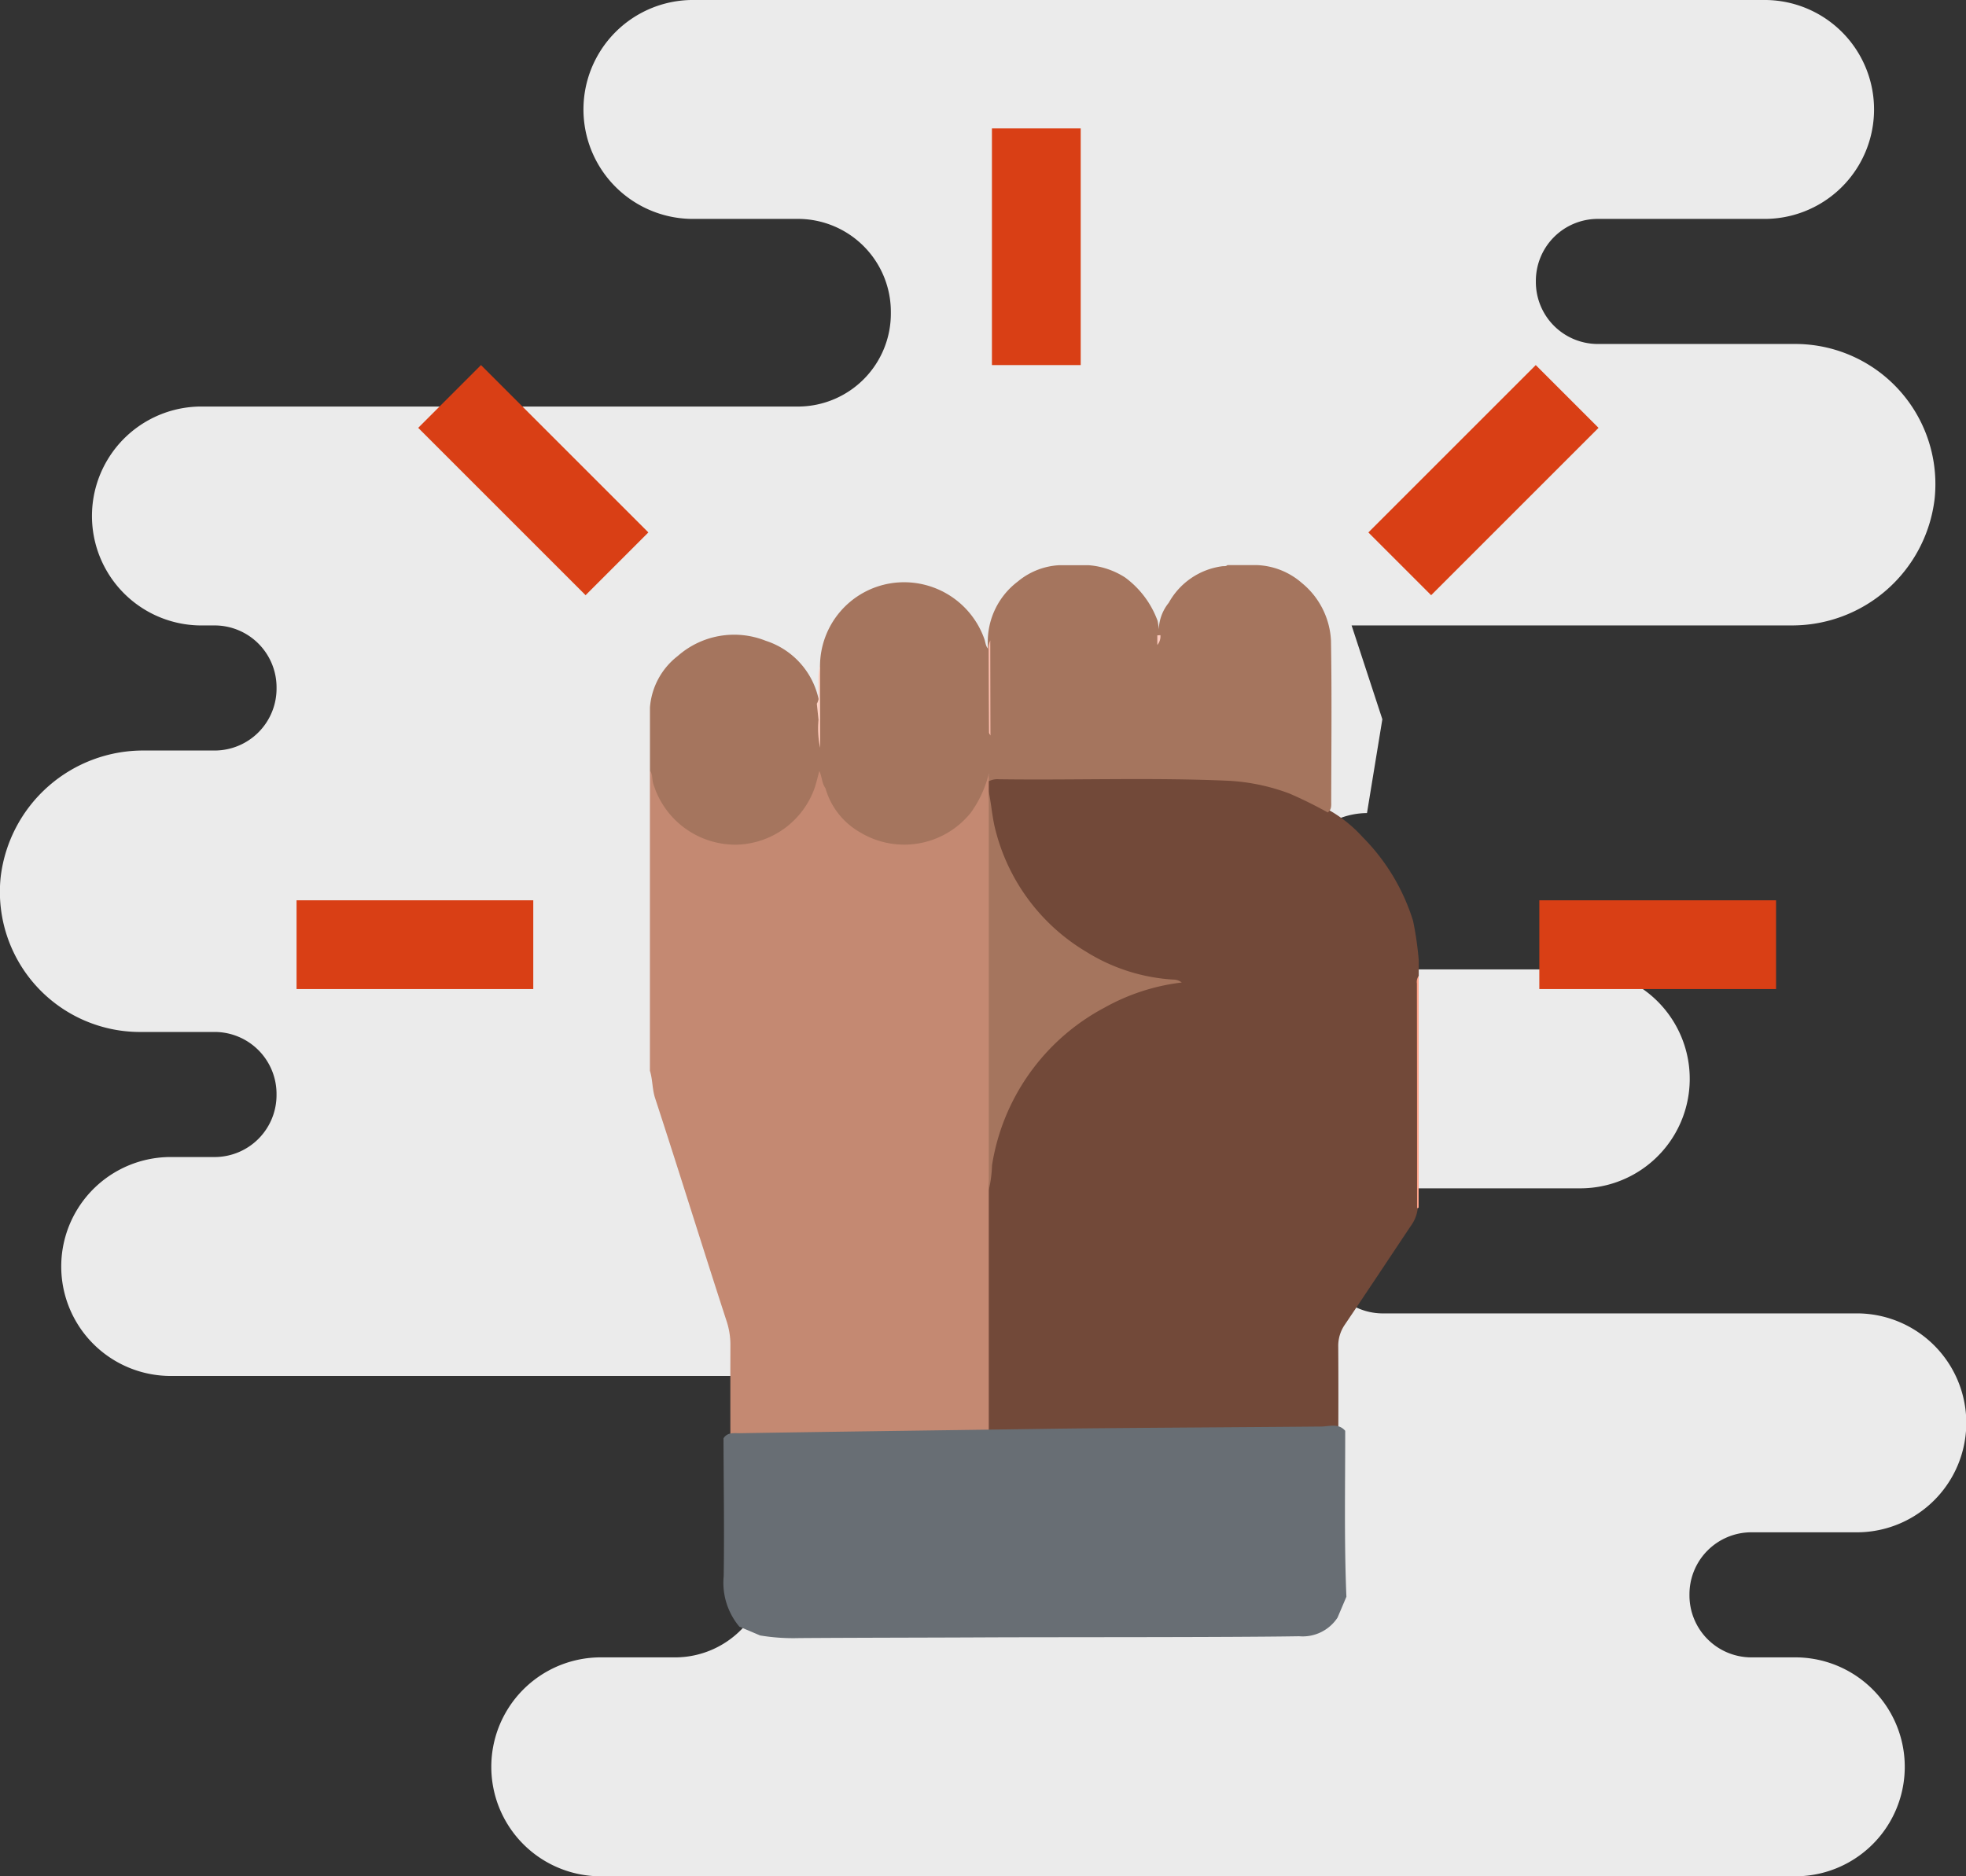 <?xml version="1.0" encoding="UTF-8"?> <svg xmlns="http://www.w3.org/2000/svg" id="icon-givingback" width="95.893" height="91.535" viewBox="0 0 95.893 91.535"><rect x="0" y="0" width="95.893" height="91.535" fill="#333333" stroke="none"/><g id="Grupo_182" data-name="Grupo 182" transform="translate(0 0)"><path id="Trazado_505" data-name="Trazado 505" d="M90.649,76.753a5.34,5.34,0,0,0-.163-10.679H67.425a3.023,3.023,0,0,1-3-3.051h0a3.023,3.023,0,0,1,3-3.051h9.567a5.34,5.34,0,0,0,.172-10.679H66.676a3.78,3.78,0,0,1-3.746-3.814h0a3.78,3.78,0,0,1,3.746-3.814l.749-4.577-1.5-4.577H87.335a7,7,0,0,0,7.026-6.162,6.838,6.838,0,0,0-6.708-7.568H77.913a3.023,3.023,0,0,1-3-3.051h0a3.023,3.023,0,0,1,3-3.051h8.069A5.34,5.34,0,0,0,86.154,2H33.885a5.34,5.34,0,0,0-.172,10.679h5.244a4.536,4.536,0,0,1,4.495,4.577h0a4.536,4.536,0,0,1-4.495,4.577H9.912a5.34,5.34,0,0,0-.172,10.679h.749a3.023,3.023,0,0,1,3,3.051h0a3.023,3.023,0,0,1-3,3.051H7.06a7,7,0,0,0-7.026,6.16,6.837,6.837,0,0,0,6.708,7.57h3.746a3.023,3.023,0,0,1,3,3.051h0a3.023,3.023,0,0,1-3,3.051H8.413a5.34,5.34,0,0,0-.172,10.679H37.458v9.153a4.536,4.536,0,0,1-4.495,4.577H29.39a5.34,5.34,0,0,0-.172,10.679H87.48a5.34,5.34,0,0,0,.172-10.679H85.405a3.023,3.023,0,0,1-3-3.051h0a3.023,3.023,0,0,1,3-3.051Z" transform="translate(0 -2)" fill="#ebebeb"></path><g id="Grupo_181" data-name="Grupo 181" transform="translate(14.465 6.264)"><rect id="Rectángulo_5" data-name="Rectángulo 5" width="11.546" height="4.33" transform="translate(0 37.657)" fill="#d93f15"></rect><rect id="Rectángulo_7" data-name="Rectángulo 7" width="11.546" height="4.33" transform="translate(8.995 11.546) rotate(45)" fill="#d93f15"></rect><rect id="Rectángulo_8" data-name="Rectángulo 8" width="11.546" height="4.33" transform="translate(52.278 19.711) rotate(-45)" fill="#d93f15"></rect><rect id="Rectángulo_6" data-name="Rectángulo 6" width="11.546" height="4.33" transform="translate(60.617 37.657)" fill="#d93f15"></rect><rect id="Rectángulo_9" data-name="Rectángulo 9" width="11.546" height="4.33" transform="translate(33.917 11.546) rotate(-90)" fill="#d93f15"></rect><g id="Grupo_180" data-name="Grupo 180" transform="translate(17.236 21.314)"><path id="Trazado_592" data-name="Trazado 592" d="M807.916-446.224v.771a.9.9,0,0,0-.041.461q0,5.365,0,10.729a1.75,1.75,0,0,1-.337.991c-1.075,1.61-2.143,3.224-3.227,4.829a1.815,1.815,0,0,0-.321,1.078c.011,1.7.007,3.39,0,5.085,0,.226.027.463-.184.629H786.941c-.249-.206-.189-.494-.189-.758q-.01-4.238,0-8.475c0-1.327-.017-2.654.012-3.979a16.55,16.55,0,0,1,.872-3.894,11.006,11.006,0,0,1,7.439-6.337c.317-.088.653-.027.942-.1a4.422,4.422,0,0,1-2.253-.3,9.572,9.572,0,0,1-4.23-2.636,9.171,9.171,0,0,1-2.546-5.108c-.057-.422-.144-.84-.172-1.266a1.023,1.023,0,0,1,.072-.515c.2-.247.485-.209.752-.21,1.8-.006,3.594,0,5.391,0,1.569,0,3.138-.021,4.706.007a10.73,10.73,0,0,1,4.133.767,7.688,7.688,0,0,1,1.572.856,6.543,6.543,0,0,1,1.732,1.365,10.008,10.008,0,0,1,2.465,4.088A16.044,16.044,0,0,1,807.916-446.224Z" transform="translate(-770.417 465.488)" fill="#724939"></path><path id="Trazado_593" data-name="Trazado 593" d="M612.664-438.42l0,13.354H600.247c-.212-.165-.185-.4-.185-.629q-.007-2.588,0-5.175a3.679,3.679,0,0,0-.19-1.173c-1.178-3.617-2.3-7.251-3.483-10.866-.142-.434-.117-.9-.253-1.335v-14.641c.264.007.247.23.293.394a4.139,4.139,0,0,0,1.794,2.457,3.978,3.978,0,0,0,5.2-.988,3.867,3.867,0,0,0,.665-1.421,2.124,2.124,0,0,1,.118-.365c.034-.079.083-.159.179-.166.12-.009.171.086.212.178a4.153,4.153,0,0,0,.239.726,3.948,3.948,0,0,0,6.433,1.534,3.851,3.851,0,0,0,1.07-1.766c.048-.161.024-.464.361-.386a.3.3,0,0,1-.036.32q0,.254,0,.508c.039.881.187,1.754.188,2.637q.005,7,0,14C612.85-440.288,612.7-439.357,612.664-438.42Z" transform="translate(-596.137 468.903)" fill="#c48972"></path><path id="Trazado_594" data-name="Trazado 594" d="M786.995-564.34l-.007-.343c-.187-.118-.18-.311-.185-.495-.012-.484-.01-.968.017-1.451a15.245,15.245,0,0,0,.123-3.023c.015-.469.005-.94,0-1.41a3.683,3.683,0,0,1,1.458-3.016,3.445,3.445,0,0,1,2.011-.8h1.455a3.8,3.8,0,0,1,1.776.6,4.571,4.571,0,0,1,1.581,2.109,3.072,3.072,0,0,1,.067.67.905.905,0,0,1-.026.292.889.889,0,0,0,.026-.287,2.166,2.166,0,0,1,.48-1.553,3.505,3.505,0,0,1,2.616-1.782c.081-.007.173.013.243-.054h1.455a3.53,3.53,0,0,1,2.172.868,3.877,3.877,0,0,1,1.426,2.82c.044,2.61.017,5.221.011,7.832,0,.2.027.408-.17.546a20.544,20.544,0,0,0-1.876-.926,9.977,9.977,0,0,0-2.911-.617c-3.748-.169-7.5-.025-11.246-.076A.912.912,0,0,0,786.995-564.34Z" transform="translate(-770.464 574.874)" fill="#a5755e"></path><path id="Trazado_595" data-name="Trazado 595" d="M604.7-527.835c-.18-.236-.161-.54-.3-.842-.08.292-.14.553-.222.806a4.148,4.148,0,0,1-3.8,2.789,4.189,4.189,0,0,1-4.085-3c-.058-.2-.015-.431-.155-.612v-3.082a3.51,3.51,0,0,1,1.359-2.513,4.16,4.16,0,0,1,4.288-.74,3.845,3.845,0,0,1,2.626,3.1,2.5,2.5,0,0,1,.074.779,4.224,4.224,0,0,0,.128,1.306,1.715,1.715,0,0,0,.254.949C605.175-528.424,605.076-528.034,604.7-527.835Z" transform="translate(-596.137 538.711)" fill="#a5755e"></path><path id="Trazado_596" data-name="Trazado 596" d="M1033-329.678a.151.151,0,0,1-.077.023q0-5.48-.009-10.961a.51.51,0,0,1,.085-.364Z" transform="translate(-995.505 361.015)" fill="#fea389"></path><path id="Trazado_597" data-name="Trazado 597" d="M789.084-426.526q0-9.721,0-19.441c.133.652.17,1.32.351,1.966a9.667,9.667,0,0,0,4.42,5.857,9.019,9.019,0,0,0,4.232,1.346.664.664,0,0,1,.411.142,10.154,10.154,0,0,0-3.765,1.224,10.565,10.565,0,0,0-5.49,7.69A6.214,6.214,0,0,1,789.084-426.526Z" transform="translate(-772.557 457.009)" fill="#a5755e"></path><path id="Trazado_598" data-name="Trazado 598" d="M692.535-561.229a4.1,4.1,0,0,1,3.445-3.994,4.152,4.152,0,0,1,4.572,2.721c.059.171.062.369.209.5.095,1.231.02,2.465.046,3.7a1.1,1.1,0,0,0,.04.5,8.964,8.964,0,0,0-.085,1.887,5.511,5.511,0,0,1-.867,1.875,4.161,4.161,0,0,1-5.407.964,3.616,3.616,0,0,1-1.689-2.153.863.863,0,0,0-.13-1.127c-.245-.251-.074-.565-.125-.845a9.108,9.108,0,0,1-.043-1.382C692.5-559.463,692.471-560.347,692.535-561.229Z" transform="translate(-684.239 566.102)" fill="#a5755e"></path><path id="Trazado_599" data-name="Trazado 599" d="M789.106-527.437c-.024-.051-.069-.1-.069-.152q-.013-2.024-.017-4.047a.859.859,0,0,1,.078-.437Q789.1-529.756,789.106-527.437Z" transform="translate(-772.498 535.74)" fill="#febfaf"></path><path id="Trazado_600" data-name="Trazado 600" d="M885.053-535.074l.152-.01a.654.654,0,0,1-.152.479Z" transform="translate(-860.305 538.492)" fill="#feccc0"></path><path id="Trazado_601" data-name="Trazado 601" d="M691.319-517.987q0,1.33.005,2.66-.04.088-.08,0-.041-.391-.082-.782c.177-.29.052-.609.086-.913A3.075,3.075,0,0,1,691.319-517.987Z" transform="translate(-683.022 522.86)" fill="#fed2c5"></path><path id="Trazado_602" data-name="Trazado 602" d="M691.986-486.933h.08q0,.686,0,1.371A4.5,4.5,0,0,1,691.986-486.933Z" transform="translate(-683.764 494.466)" fill="#fec9b9"></path><path id="Trazado_603" data-name="Trazado 603" d="M20.332,27.754c-2.482,1.057-4.987,2.059-7.426,3.216H11.8A2.034,2.034,0,0,1,10.232,29.6C8.826,26.436,5.471,18.483,4.1,15.3,2.939,12.6,1.793,9.9.628,7.207A9.887,9.887,0,0,1,0,5.4V4.3A3.334,3.334,0,0,1,1.97,2.635C4.044,1.79,6.092.882,8.151,0c.364.062.43.391.545.649,2.009,4.526,4,9.061,6,13.588,1.124,2.536,4.264,9.831,5.375,12.373C20.227,26.962,20.553,27.3,20.332,27.754Z" transform="matrix(0.391, -0.921, 0.921, 0.391, 0.401, 50.096)" fill="#686e74"></path></g></g></g></svg> 